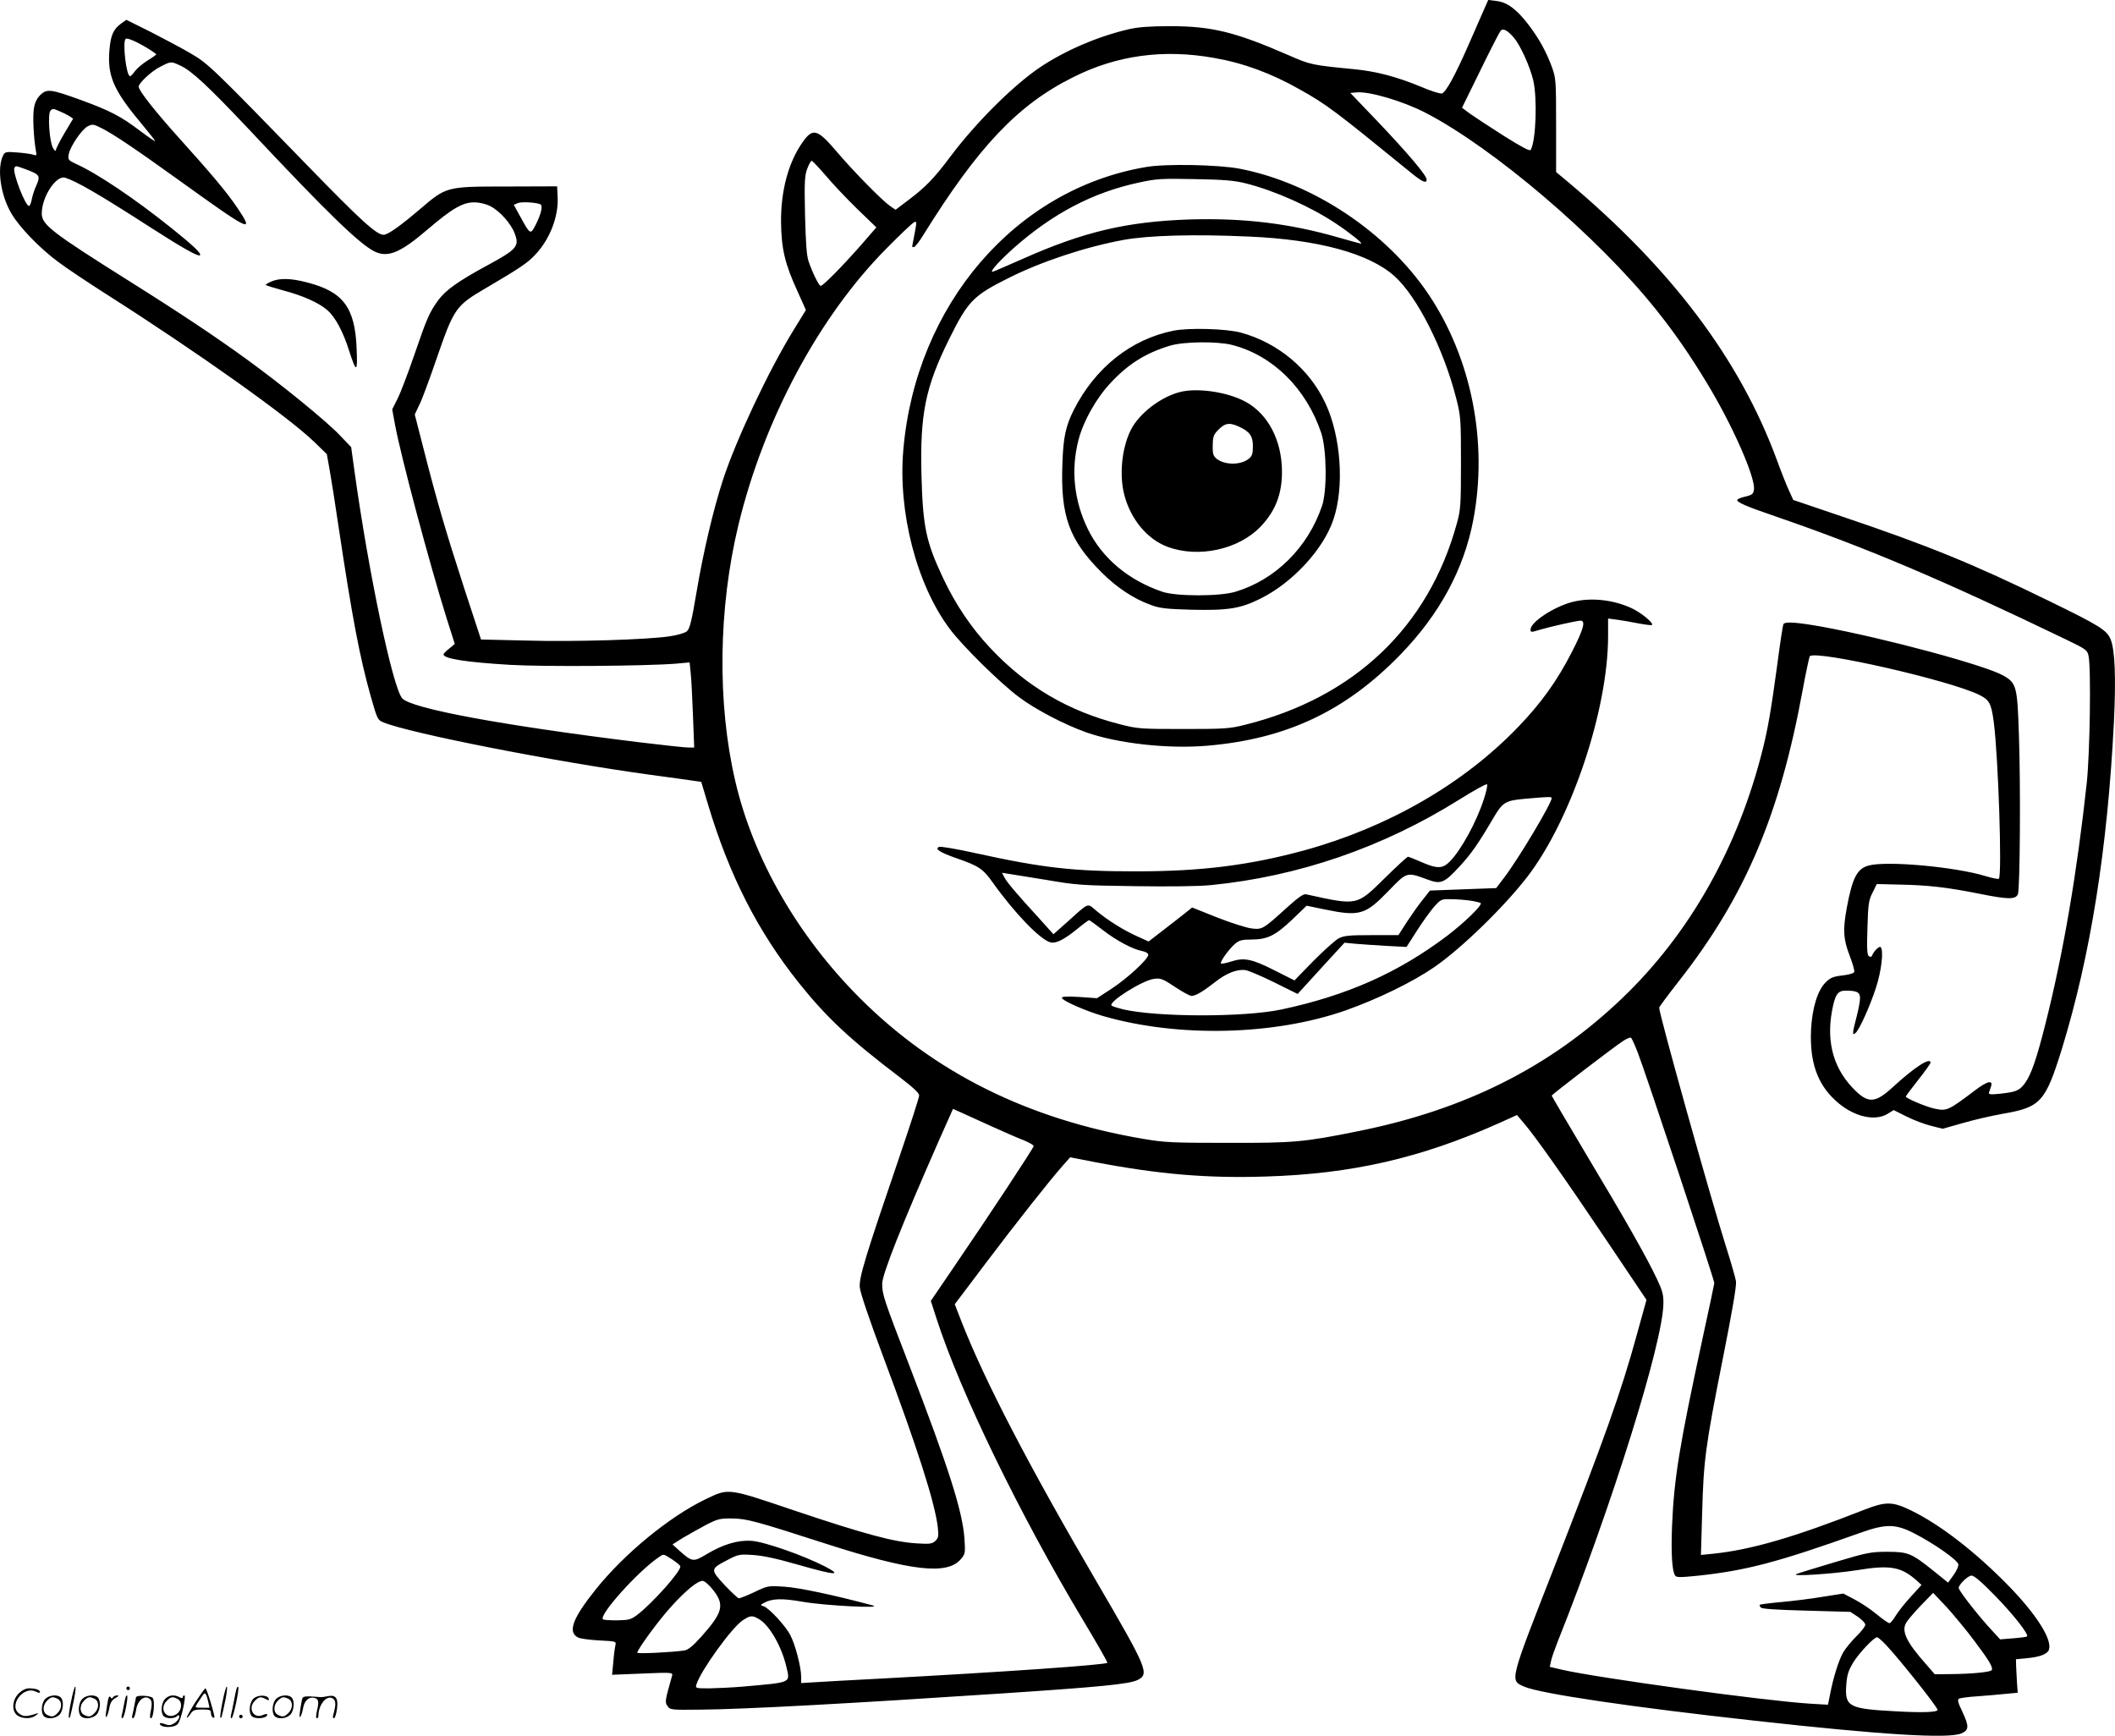 <svg version="1.0" xmlns="http://www.w3.org/2000/svg"
  viewBox="0 0 1200.425 985.143"
 preserveAspectRatio="xMidYMid meet">
<g transform="translate(-0.289,985.259) scale(0.1,-0.1)"
fill="#000000" stroke="none">
<path d="M8426 9799 c-13 -30 -51 -117 -85 -194 -79 -181 -133 -279 -155 -283
-10 -2 -62 14 -115 37 -143 59 -258 89 -384 101 -238 23 -247 25 -372 80 -301
131 -434 164 -670 164 -114 0 -181 -5 -234 -17 -177 -41 -363 -121 -506 -217
-151 -102 -363 -313 -507 -505 -92 -123 -141 -174 -238 -247 l-74 -56 -31 21
c-46 32 -211 200 -304 310 -109 128 -135 135 -193 52 -80 -113 -124 -276 -122
-455 2 -151 22 -235 93 -390 l48 -107 -70 -114 c-141 -229 -327 -623 -402
-854 -54 -167 -111 -408 -149 -635 -28 -167 -39 -208 -55 -221 -11 -9 -55 -22
-98 -28 -127 -19 -539 -32 -814 -24 l-256 6 -97 296 c-102 314 -154 491 -231
794 l-48 187 25 53 c15 28 56 140 93 247 106 307 111 315 290 420 191 112 233
141 277 188 82 88 131 214 126 324 l-3 63 -285 -1 c-346 0 -343 0 -495 -130
-113 -96 -181 -144 -205 -144 -40 0 -130 82 -428 389 -546 562 -567 582 -666
640 -49 29 -151 83 -227 122 l-139 69 -31 -22 c-43 -32 -58 -66 -65 -150 -12
-143 22 -225 171 -404 44 -53 84 -103 88 -111 5 -8 -33 18 -84 56 -110 84
-171 115 -337 176 -171 62 -193 65 -231 28 -20 -21 -31 -44 -36 -78 -7 -46 -1
-164 11 -234 6 -31 5 -33 -12 -27 -11 4 -51 10 -90 13 -64 5 -73 4 -82 -14
-38 -71 -17 -227 46 -333 46 -78 162 -198 268 -276 44 -33 168 -116 275 -184
518 -330 1030 -694 1177 -837 l70 -68 16 -90 c9 -49 32 -196 51 -325 77 -513
119 -734 182 -959 37 -129 39 -135 71 -148 149 -62 975 -224 1517 -298 105
-14 212 -29 239 -33 l49 -7 39 -130 c121 -403 283 -720 516 -1012 157 -196
288 -319 570 -533 76 -58 112 -91 112 -105 0 -11 -50 -166 -111 -345 -196
-574 -231 -688 -226 -745 3 -31 55 -184 132 -390 195 -521 295 -832 311 -973
5 -50 3 -59 -15 -76 -18 -16 -32 -18 -108 -13 -128 8 -294 53 -682 183 -393
133 -380 131 -514 67 -205 -99 -460 -308 -624 -513 -130 -163 -159 -240 -100
-271 12 -7 66 -14 120 -17 95 -5 98 -5 93 -27 -3 -12 -9 -55 -12 -95 l-7 -73
173 7 c164 7 172 6 168 -11 -41 -145 -42 -151 -27 -173 15 -22 19 -23 184 -21
253 2 855 35 1715 92 558 37 721 53 769 76 69 34 57 63 -226 548 -392 670
-641 1150 -773 1487 l-38 98 175 232 c178 236 368 476 440 557 l40 45 139 -27
c366 -70 643 -93 974 -82 486 15 875 104 1319 302 l104 47 38 -45 c62 -71 230
-309 472 -669 l225 -335 -54 -195 c-89 -326 -183 -589 -476 -1339 -249 -637
-246 -625 -165 -661 91 -40 612 -117 1312 -194 719 -80 1096 -103 1170 -72 44
19 45 40 5 125 -23 48 -28 66 -19 72 7 4 56 11 108 14 53 4 125 10 161 14 l65
6 -4 55 c-2 30 -4 73 -5 95 l-1 40 62 6 c77 7 120 25 126 51 16 59 -73 198
-227 357 -190 195 -392 351 -557 431 -105 51 -143 51 -264 4 -396 -156 -644
-228 -859 -250 l-69 -7 7 238 c8 301 19 380 117 875 53 266 79 417 75 440 -3
19 -28 107 -56 195 -92 291 -380 1321 -380 1358 0 5 50 72 111 150 376 479
573 942 703 1651 19 103 38 191 41 194 36 36 797 -137 963 -220 56 -28 67 -48
81 -153 26 -199 48 -871 29 -890 -3 -3 -36 3 -72 14 -174 54 -565 89 -667 61
-66 -18 -92 -69 -124 -239 -23 -125 -20 -179 16 -272 17 -44 29 -86 26 -93 -3
-8 -31 -16 -68 -20 -52 -6 -68 -13 -95 -40 -45 -45 -76 -146 -82 -269 -8 -180
34 -304 138 -400 98 -91 222 -122 297 -76 l34 21 72 -36 c40 -20 102 -44 139
-53 l67 -17 113 32 c62 18 165 42 228 53 216 37 242 67 336 369 162 528 259
1137 295 1855 12 252 6 406 -18 467 -21 54 -64 80 -347 218 -431 211 -694 318
-1178 481 l-277 94 -25 55 c-14 30 -46 111 -71 180 -210 565 -594 1076 -1185
1572 l-65 54 0 265 c0 251 -1 267 -23 329 -33 90 -74 164 -135 244 -66 86
-121 127 -181 133 l-46 6 -24 -54z m170 -161 c37 -44 90 -162 109 -240 24
-103 16 -342 -14 -396 -5 -9 -48 14 -152 79 -79 50 -165 107 -191 125 l-47 35
104 212 c57 117 109 218 115 225 14 16 39 3 76 -40z m-7756 -59 c28 -17 50
-33 50 -35 0 -2 -22 -18 -50 -35 -27 -17 -59 -44 -71 -60 -11 -16 -24 -29 -28
-29 -21 0 -44 194 -25 212 8 8 63 -16 124 -53z m6053 -55 c167 -29 325 -87
487 -179 152 -85 197 -119 618 -462 76 -63 102 -75 102 -49 0 23 -105 147
-275 326 l-158 165 34 3 c71 8 263 -49 390 -114 385 -198 981 -706 1309 -1116
104 -129 198 -265 293 -423 143 -236 272 -529 265 -599 -3 -26 -9 -32 -45 -41
-23 -5 -45 -13 -48 -17 -13 -13 41 -37 220 -98 516 -178 932 -354 1642 -696
116 -56 123 -61 130 -94 15 -69 8 -547 -10 -720 -55 -507 -132 -961 -233
-1362 -52 -207 -83 -297 -120 -346 -31 -40 -48 -47 -138 -57 -56 -6 -68 -4
-64 7 19 51 19 58 0 58 -11 0 -48 -21 -82 -48 -151 -114 -158 -117 -230 -101
-49 11 -160 58 -160 68 0 3 32 46 70 94 39 49 70 93 70 98 0 33 -90 -25 -211
-136 -98 -91 -139 -96 -212 -26 -124 118 -170 272 -136 456 17 92 32 115 77
115 66 0 82 -9 82 -44 0 -17 -9 -65 -20 -106 -24 -92 -25 -107 -6 -91 22 19
81 149 116 256 32 98 45 213 27 232 -8 8 -41 -25 -49 -49 -3 -7 -10 -8 -17 -3
-11 6 -13 41 -9 160 4 136 7 158 29 201 l24 49 125 -3 c165 -3 273 -15 462
-53 160 -32 200 -32 214 -2 12 27 16 613 6 899 -9 283 -14 299 -88 342 -101
58 -668 211 -1027 277 -146 26 -212 31 -222 15 -3 -5 -19 -109 -35 -232 -34
-250 -52 -356 -81 -473 -140 -563 -415 -1051 -800 -1419 -406 -389 -891 -633
-1504 -755 -302 -61 -360 -66 -735 -65 -314 0 -357 2 -480 23 -652 111 -1183
375 -1606 798 -354 354 -606 793 -708 1233 -103 442 -96 980 18 1453 146 603
460 1188 846 1575 72 73 139 136 149 142 18 9 18 6 5 -63 -8 -40 -14 -73 -14
-74 0 -2 5 -3 10 -3 6 0 30 30 53 68 313 504 538 741 852 897 247 124 511 160
798 109z m-5868 -43 c65 -29 159 -117 396 -368 438 -467 619 -642 706 -687 76
-38 147 -9 300 122 140 120 203 157 268 156 30 0 66 -9 90 -21 55 -28 118 -99
139 -155 28 -73 14 -90 -156 -182 -166 -90 -237 -141 -279 -199 -48 -66 -64
-102 -134 -307 -36 -105 -79 -218 -96 -251 l-30 -60 16 -87 c34 -183 194 -782
292 -1096 l47 -148 -32 -27 c-18 -14 -32 -29 -32 -32 0 -25 128 -45 380 -60
190 -11 768 -7 941 7 l76 7 6 -59 c4 -33 9 -141 13 -241 l7 -183 -35 0 c-19 0
-145 14 -279 30 -778 96 -1291 191 -1343 249 -54 60 -192 716 -272 1296 l-18
130 -66 69 c-72 76 -325 283 -525 428 -169 123 -372 259 -665 443 -445 280
-500 322 -500 386 0 95 82 219 133 203 64 -20 194 -95 487 -284 184 -118 268
-165 278 -156 9 10 -36 53 -158 151 -213 171 -426 314 -549 369 -40 19 -43 22
-38 53 8 44 73 140 108 159 27 13 32 13 81 -12 68 -35 186 -114 428 -288 417
-300 439 -311 341 -164 -62 91 -142 187 -335 401 -139 155 -226 266 -226 288
0 20 75 90 123 113 60 31 61 31 112 7z m-629 -287 l22 -15 -49 -82 c-27 -45
-49 -89 -49 -97 -1 -8 -8 -2 -17 14 -20 38 -30 190 -14 210 11 13 17 13 48 -1
20 -8 46 -21 59 -29z m4292 -336 c38 -46 119 -131 179 -190 l110 -106 -86 -99
c-101 -115 -216 -233 -230 -233 -10 0 -47 75 -69 140 -11 32 -16 107 -20 263
-4 189 -2 224 13 263 9 24 20 44 25 44 4 0 39 -37 78 -82z m-4534 32 c74 -28
79 -36 56 -88 -11 -23 -22 -58 -26 -77 -3 -19 -10 -38 -15 -41 -19 -11 -98
194 -84 216 8 13 5 13 69 -10z m2914 -196 c18 -5 8 -53 -25 -118 -29 -57 -31
-56 -87 47 l-37 67 23 10 c21 8 93 5 126 -6z m6230 -4814 c45 -115 436 -1293
435 -1310 -1 -9 -31 -150 -67 -315 -131 -607 -162 -794 -173 -1065 -6 -154 0
-252 17 -279 7 -12 26 -12 127 -2 279 30 454 76 928 245 141 50 197 50 302 -4
115 -59 247 -152 251 -176 2 -11 -11 -39 -28 -62 l-30 -42 -82 66 c-126 101
-145 109 -263 109 -93 0 -114 -4 -295 -58 -107 -32 -206 -62 -220 -68 -43 -16
205 0 345 22 189 31 251 19 342 -64 l22 -20 -60 -66 c-33 -36 -72 -85 -86
-108 -14 -24 -30 -43 -36 -43 -7 0 -39 23 -72 50 -33 28 -89 65 -125 84 l-65
34 -115 -18 c-63 -11 -169 -24 -235 -30 -66 -6 -122 -13 -124 -16 -3 -2 0 -9
7 -16 7 -7 95 -13 259 -17 l248 -7 43 -28 c23 -16 42 -36 42 -45 0 -9 -23 -39
-51 -66 -28 -28 -61 -68 -74 -90 -25 -43 -57 -143 -75 -239 l-12 -59 -102 6
c-259 16 -1211 147 -1409 193 l-68 16 7 32 c3 17 20 65 36 106 311 780 600
1704 602 1925 1 49 -6 74 -37 139 -57 121 -180 338 -399 703 -109 183 -198
335 -198 337 0 6 347 272 402 308 23 16 45 25 49 20 4 -4 21 -41 37 -82z
m-3663 -422 c66 -30 146 -65 178 -77 31 -13 57 -28 57 -33 0 -10 -253 -394
-456 -691 l-128 -188 33 -102 c135 -418 473 -1112 828 -1705 80 -133 144 -245
141 -247 -12 -12 -584 -52 -1293 -90 -154 -8 -317 -17 -362 -20 l-83 -5 0 38
c0 52 -33 180 -61 233 -25 51 -122 156 -152 165 -20 6 -20 7 4 20 45 24 101
26 220 5 127 -22 466 -39 394 -20 -216 58 -423 102 -502 106 -90 6 -94 5 -169
-31 -42 -20 -81 -35 -88 -35 -6 1 -42 35 -81 76 -81 87 -81 91 16 141 61 32
68 34 144 29 55 -3 135 -20 260 -56 209 -60 254 -63 150 -9 -123 63 -343 140
-415 145 -78 6 -162 -19 -259 -77 -73 -44 -80 -43 -154 23 l-37 34 57 36 c32
19 91 52 132 74 68 35 80 38 150 37 83 -1 131 -14 531 -143 485 -156 689 -179
766 -88 26 30 26 35 21 117 -11 154 -88 398 -312 980 -146 378 -155 406 -155
466 0 54 109 329 321 811 l81 182 51 -23 c29 -13 106 -48 172 -78z m-1819
-2455 c24 -16 46 -33 48 -40 9 -23 -161 -214 -247 -278 -34 -25 -47 -28 -112
-29 -41 0 -77 2 -80 6 -24 24 198 271 315 351 31 21 25 22 76 -10z m7509 -206
c104 -106 194 -221 183 -232 -2 -3 -38 -8 -79 -11 l-74 -6 -71 78 c-73 82
-164 200 -164 214 0 19 53 70 73 70 15 0 58 -37 132 -113z m-7275 32 c67 -85
56 -128 -67 -266 -48 -53 -73 -74 -96 -78 -62 -10 -267 -20 -267 -13 0 19 128
193 197 267 84 92 146 141 174 141 10 0 37 -23 59 -51z m7160 -291 c85 -113
109 -153 96 -166 -11 -10 -115 -20 -221 -21 l-101 -1 -50 58 c-111 125 -139
185 -113 233 7 13 44 57 83 98 l71 73 74 -78 c40 -44 113 -131 161 -196z
m-6896 123 c58 -36 126 -155 152 -268 22 -94 35 -88 -246 -113 -58 -5 -142 -9
-188 -10 -82 0 -83 0 -76 23 24 77 198 319 261 362 45 30 56 31 97 6z m6392
-143 c75 -79 294 -354 294 -370 0 -14 -88 -17 -242 -8 -263 14 -285 26 -276
150 4 56 12 81 39 126 32 53 118 144 136 144 5 0 27 -19 49 -42z M6510 8905
c-743 -124 -1309 -782 -1380 -1605 -31 -353 75 -764 262 -1015 72 -97 285
-307 393 -388 94 -71 259 -157 383 -201 179 -63 463 -95 686 -76 449 38 785
196 1096 516 223 229 362 486 415 766 84 442 -10 916 -254 1280 -238 354 -657
633 -1072 713 -119 23 -419 29 -529 10z m567 -94 c159 -40 366 -132 508 -227
77 -51 156 -114 143 -114 -4 0 -60 15 -126 34 -279 81 -542 112 -847 103 -355
-12 -600 -69 -946 -223 -92 -41 -170 -74 -173 -74 -17 0 38 61 123 137 220
194 446 313 706 369 101 22 127 24 320 20 168 -3 226 -8 292 -25z m13 -301
c396 -17 684 -96 828 -225 129 -116 279 -414 350 -693 26 -103 27 -118 27
-367 0 -239 -2 -267 -23 -342 -161 -589 -583 -990 -1202 -1144 -87 -22 -115
-24 -350 -24 -244 0 -260 1 -361 27 -292 74 -530 214 -733 430 -108 114 -199
248 -270 399 -97 206 -115 289 -123 584 -9 347 22 501 158 775 106 214 136
245 339 346 185 93 437 176 650 215 143 26 403 33 710 19z M6665 7976 c-242
-48 -446 -210 -568 -451 -45 -90 -59 -153 -64 -300 -12 -300 37 -436 222 -621
86 -86 182 -150 280 -185 50 -19 88 -23 227 -27 211 -5 282 6 397 64 181 90
356 280 412 448 63 185 43 471 -45 659 -90 195 -271 345 -481 402 -83 22 -291
28 -380 11z m330 -81 c232 -59 422 -247 507 -500 31 -95 34 -329 4 -415 -80
-235 -264 -418 -491 -486 -87 -27 -337 -27 -415 0 -194 66 -342 191 -423 356
-78 160 -97 335 -53 505 28 109 102 239 184 326 100 107 200 169 337 210 78
23 266 25 350 4z M6706 7629 c-111 -26 -236 -121 -284 -215 -52 -102 -68 -259
-37 -373 36 -136 129 -248 242 -291 176 -67 407 -17 532 115 91 96 127 202
119 346 -11 173 -97 314 -229 373 -102 47 -253 66 -343 45z m329 -198 c62 -28
80 -55 79 -114 0 -39 -5 -54 -23 -68 -45 -37 -137 -37 -183 0 -19 16 -23 28
-22 75 0 45 5 61 25 82 43 46 67 51 124 25z M8923 6435 c-105 -29 -233 -114
-233 -155 0 -17 3 -17 48 -3 60 18 211 52 235 53 31 0 19 -46 -48 -177 -85
-166 -175 -291 -305 -426 -311 -324 -739 -570 -1215 -701 -313 -85 -584 -119
-955 -119 -353 0 -527 19 -913 104 -103 23 -194 38 -203 35 -29 -11 2 -31 99
-65 124 -43 149 -59 205 -138 123 -173 269 -324 327 -339 31 -8 77 15 152 76
34 28 64 50 67 50 3 0 38 -25 78 -56 77 -60 171 -110 226 -120 19 -4 32 -12
32 -21 0 -24 -118 -133 -208 -192 l-83 -54 -99 7 c-69 4 -100 3 -100 -5 0 -15
133 -74 233 -103 425 -123 970 -111 1378 32 183 65 378 160 502 245 154 106
397 342 530 515 248 323 457 946 457 1364 l0 100 53 -7 c28 -4 83 -13 121 -21
38 -7 72 -11 75 -9 11 11 -58 68 -114 95 -108 50 -235 63 -342 35z m-498
-1118 c-42 -131 -130 -290 -194 -355 -41 -41 -72 -41 -161 -2 -38 17 -72 30
-76 30 -4 0 -62 -53 -128 -118 -165 -162 -154 -160 -451 -95 -14 3 -44 -18
-105 -73 -139 -126 -142 -128 -203 -121 -28 3 -116 31 -195 62 l-143 57 -32
-26 c-18 -14 -73 -58 -123 -96 l-92 -71 -64 29 c-78 35 -166 90 -231 144 -55
46 -39 52 -163 -59 l-82 -73 -79 88 c-132 144 -184 206 -199 234 l-14 27 38
-6 c20 -3 118 -19 217 -35 167 -29 202 -31 498 -35 197 -3 363 -1 433 6 496
49 976 214 1409 485 83 52 153 91 158 87 4 -4 -4 -42 -18 -84z m385 6 c-1 -31
-187 -342 -268 -449 l-47 -62 -188 -7 -188 -7 -41 -52 c-23 -28 -63 -85 -90
-126 l-48 -75 -153 0 c-129 0 -157 -3 -187 -19 -19 -10 -83 -68 -143 -128
l-107 -110 -113 57 c-130 66 -174 74 -247 50 -28 -9 -54 -14 -57 -11 -8 8 45
82 80 112 24 20 39 24 95 24 90 1 133 22 231 115 l80 77 102 -21 c198 -41 231
-31 360 102 109 113 105 111 223 68 77 -29 96 -21 184 75 65 70 106 129 191
274 53 90 68 99 181 109 133 12 150 12 150 4z m-463 -582 c29 -4 56 -11 60
-14 11 -11 -92 -111 -192 -187 -277 -209 -568 -338 -939 -417 -212 -45 -705
-44 -900 1 -31 8 -60 17 -64 21 -21 20 177 145 242 152 37 5 50 -1 118 -46 42
-28 84 -51 94 -51 23 0 68 27 134 79 64 51 128 75 174 67 19 -4 93 -35 165
-71 l129 -64 133 146 133 145 61 -6 c33 -3 112 -8 176 -12 l115 -6 57 89 c31
49 75 110 97 136 41 46 43 47 98 46 32 0 81 -4 109 -8z M1541 8254 c-19 -8
-32 -17 -29 -20 3 -2 48 -16 99 -30 113 -30 202 -70 250 -112 45 -39 90 -123
124 -232 41 -126 48 -124 42 15 -9 233 -77 323 -283 375 -91 24 -156 25 -203
4z M406 194 c-10 -47 -15 -88 -12 -91 5 -6 9 7 30 110 7 37 10 67 6 67 -4 0
-15 -39 -24 -86z M720 270 c0 -5 5 -10 10 -10 6 0 10 5 10 10 0 6 -4 10 -10
10 -5 0 -10 -4 -10 -10z M1266 194 c-10 -47 -15 -88 -12 -91 5 -6 9 7 30 110
7 37 10 67 6 67 -4 0 -15 -39 -24 -86z M1346 269 c-3 -8 -10 -41 -16 -74 -6
-33 -14 -68 -16 -77 -3 -10 -1 -18 3 -18 10 0 46 171 38 178 -2 3 -7 -1 -9 -9z
M109 241 c-38 -38 -41 -101 -7 -125 29 -20 79 -20 104 0 18 14 18 15 1 10 -53
-17 -69 -17 -92 -2 -69 45 21 166 94 126 12 -6 21 -7 21 -1 0 12 -25 21 -62
21 -19 0 -39 -10 -59 -29z M1110 189 c-28 -45 -49 -83 -47 -85 2 -3 12 7 21
21 14 21 24 25 66 25 43 0 50 -3 50 -19 0 -11 5 -23 10 -26 6 -3 10 -3 10 1 0
20 -44 164 -51 164 -4 0 -30 -37 -59 -81z m75 4 l7 -33 -42 0 c-42 0 -42 0
-28 23 8 12 21 32 29 44 15 25 22 18 34 -34z M260 210 c-22 -22 -27 -79 -8
-98 19 -19 66 -14 88 8 22 22 27 79 8 98 -19 19 -66 14 -88 -8z m71 0 c25 -14
25 -54 -1 -80 -23 -23 -33 -24 -61 -10 -25 14 -25 54 1 80 23 23 33 24 61 10z
M470 210 c-22 -22 -27 -79 -8 -98 19 -19 66 -14 88 8 22 22 27 79 8 98 -19 19
-66 14 -88 -8z m71 0 c25 -14 25 -54 -1 -80 -23 -23 -33 -24 -61 -10 -25 14
-25 54 1 80 23 23 33 24 61 10z M616 204 c-3 -16 -8 -47 -11 -69 -8 -51 10
-26 19 27 5 27 15 42 34 53 18 10 22 14 10 15 -9 0 -20 -5 -24 -11 -5 -8 -9
-8 -14 1 -5 8 -10 3 -14 -16z M717 223 c-2 -4 -7 -26 -11 -48 -4 -22 -9 -48
-12 -57 -3 -10 -1 -18 4 -18 4 0 14 28 20 62 11 58 10 81 -1 61z M775 220 c-1
-3 -5 -23 -9 -45 -4 -22 -9 -48 -12 -57 -3 -10 -1 -18 4 -18 5 0 13 20 17 45
7 53 44 87 74 68 17 -11 19 -28 8 -80 -4 -18 -3 -33 2 -33 16 0 24 99 11 115
-12 14 -87 18 -95 5z M940 210 c-22 -22 -27 -79 -8 -98 15 -15 61 -15 76 0 9
9 12 8 12 -5 0 -9 -12 -24 -26 -34 -21 -13 -32 -15 -55 -6 -16 6 -29 8 -29 3
0 -24 81 -27 102 -2 18 19 50 162 37 162 -5 0 -9 -5 -9 -10 0 -7 -6 -7 -19 0
-30 16 -59 12 -81 -10z m71 0 c29 -16 25 -65 -6 -86 -56 -37 -103 28 -55 76
23 23 33 24 61 10z M1441 211 c-23 -23 -28 -80 -9 -99 19 -19 88 -13 88 9 0 5
-11 4 -24 -2 -54 -25 -89 38 -46 81 23 23 33 24 62 9 16 -9 19 -8 16 3 -8 22
-64 22 -87 -1z M1570 210 c-22 -22 -27 -79 -8 -98 19 -19 66 -14 88 8 22 22
27 79 8 98 -19 19 -66 14 -88 -8z m71 0 c25 -14 25 -54 -1 -80 -23 -23 -33
-24 -61 -10 -25 14 -25 54 1 80 23 23 33 24 61 10z M1716 201 c-3 -14 -8 -44
-11 -66 -8 -51 10 -26 19 27 8 41 35 63 66 53 22 -7 24 -21 11 -77 -5 -22 -5
-38 0 -38 5 0 9 6 9 13 0 68 51 125 85 97 15 -13 15 -35 -1 -92 -3 -10 -1 -18
4 -18 6 0 13 23 17 50 9 63 -5 84 -49 76 -17 -4 -35 -6 -41 -6 -101 8 -104 7
-109 -19z M1360 110 c0 -5 5 -10 10 -10 6 0 10 5 10 10 0 6 -4 10 -10 10 -5 0
-10 -4 -10 -10z"/>
</g>
</svg>
